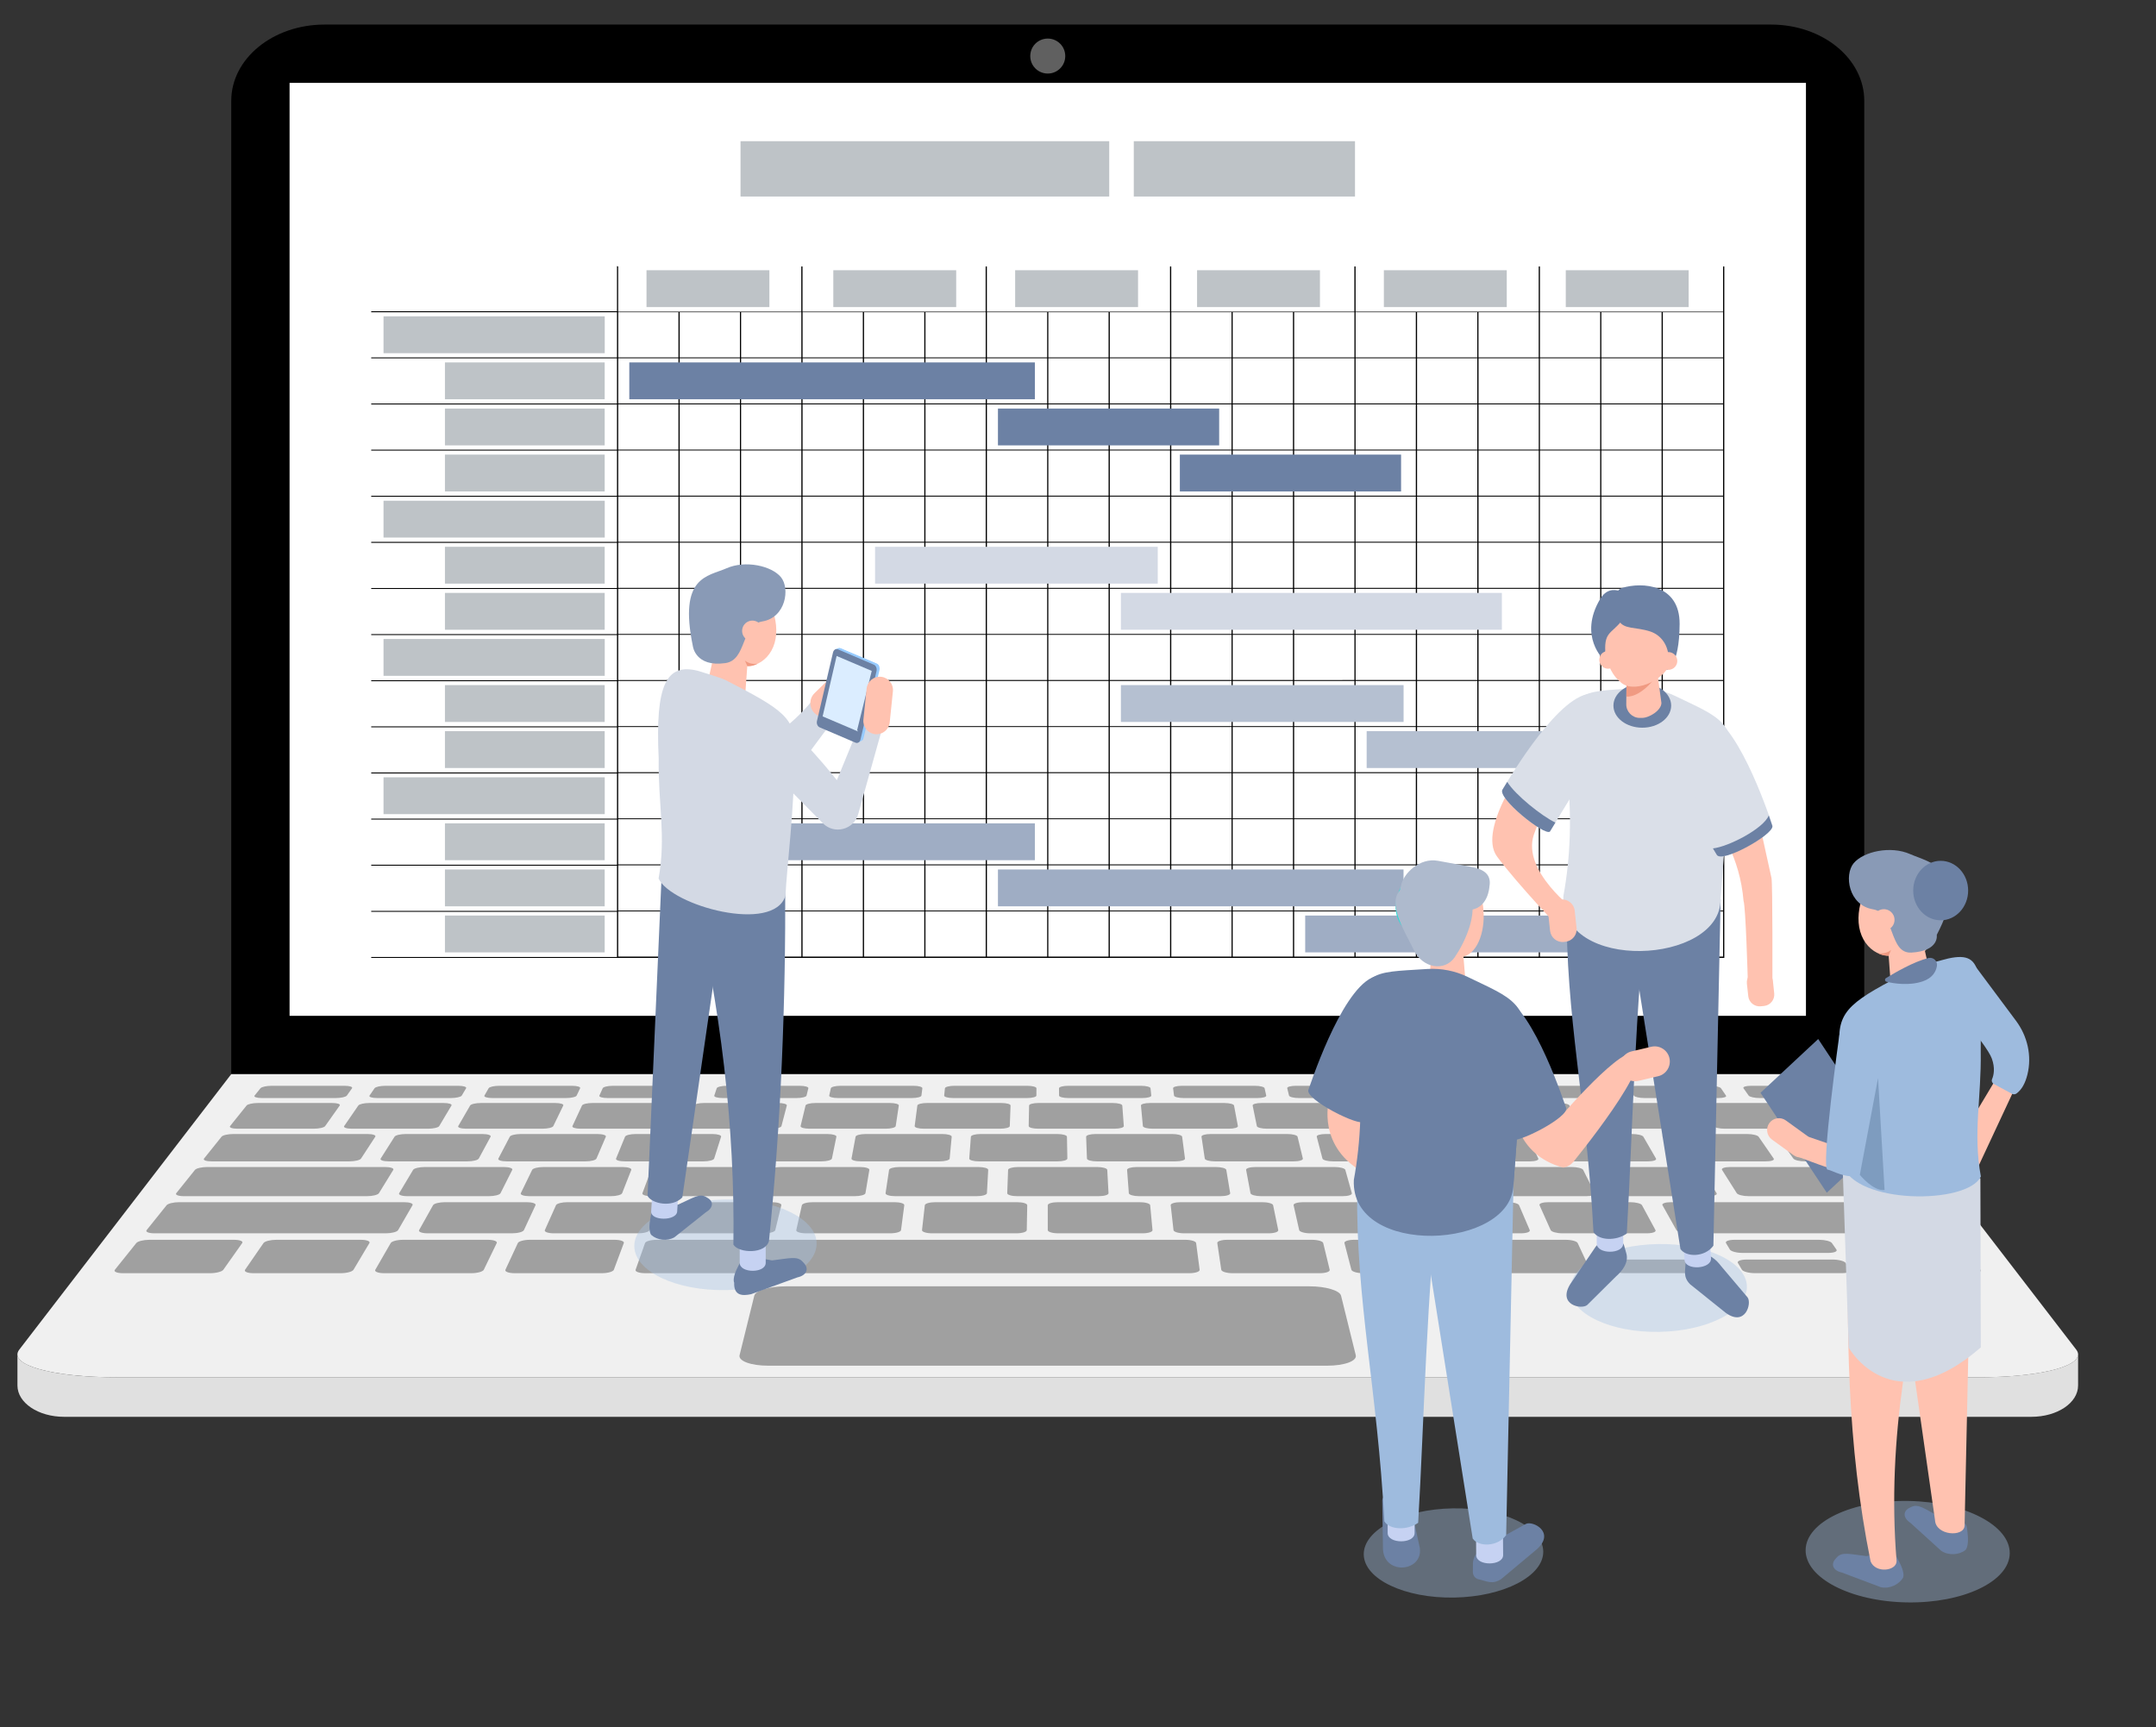 <?xml version="1.0" encoding="utf-8"?>
<!-- Generator: Adobe Illustrator 25.2.1, SVG Export Plug-In . SVG Version: 6.00 Build 0)  -->
<svg version="1.1" xmlns="http://www.w3.org/2000/svg" xmlns:xlink="http://www.w3.org/1999/xlink" x="0px" y="0px"
	 viewBox="0 0 3696.7 2962.5" style="enable-background:new 0 0 3696.7 2962.5;" xml:space="preserve">
<rect x="0" y="0" width="3696.7" height="2962.5" fill="#333333" stroke="none"/>
<style type="text/css">
	.st0{fill:#FFFFFF;fill-opacity:0.377;}
	.st1{fill:#F0F0F0;}
	.st2{fill:#A0A0A0;}
	.st3{fill:#E0E0E0;}
	.st4{fill:#FFFFFF;}
	.st5{fill:#BEC3C7;}
	.st6{fill:#6C81A4;}
	.st7{fill:#D3D9E4;}
	.st8{fill:#B5C0D1;}
	.st9{fill:#9FADC4;}
	.st10{fill:#FFC2B0;}
	.st11{fill:#97CBFF;}
	.st12{fill:#DBEDFF;}
	.st13{opacity:0.4;fill:#A8C4E5;}
	.st14{fill:#C6D2F2;}
	.st15{fill:#899AB6;}
	.st16{fill:#F09A82;}
	.st17{fill:#9EBBDE;}
	.st18{fill:#DADFE8;}
	.st19{fill:#21DED5;}
	.st20{fill:#AEBACD;}
	.st21{fill:#7E9CBF;}
	.st22{display:none;}
	.st23{display:inline;}
	.st24{opacity:0.8;clip-path:url(#SVGID_2_);fill:#6C81A4;}
</style>
<g id="svg2" inkscape:version="0.91 r13725" sodipodi:docname="flat-laptop-gantt-2.svg" xmlns:cc="http://creativecommons.org/ns#" xmlns:dc="http://purl.org/dc/elements/1.1/" xmlns:inkscape="http://www.inkscape.org/namespaces/inkscape" xmlns:rdf="http://www.w3.org/1999/02/22-rdf-syntax-ns#" xmlns:sodipodi="http://sodipodi.sourceforge.net/DTD/sodipodi-0.dtd" xmlns:svg="http://www.w3.org/2000/svg">
	
		<sodipodi:namedview  bordercolor="#666666" borderopacity="1.0" fit-margin-bottom="0" fit-margin-left="0" fit-margin-right="0" fit-margin-top="0" id="base" inkscape:current-layer="layer1" inkscape:cx="1506.0227" inkscape:cy="1677.9601" inkscape:document-units="px" inkscape:pageopacity="0.0" inkscape:pageshadow="2" inkscape:window-height="1057" inkscape:window-maximized="1" inkscape:window-width="1858" inkscape:window-x="-8" inkscape:window-y="-8" inkscape:zoom="0.15998291" pagecolor="#ffffff" showgrid="false" units="px">
		</sodipodi:namedview>
	<g id="layer1" transform="translate(0,2947.638)" inkscape:groupmode="layer" inkscape:label="Layer 1">
		<path id="rect5966" inkscape:connector-curvature="0" d="M556.5-2905.5c-88.6,0-160,58.4-160,130.9v1669.1h2800v-1669.1
			c0-72.5-71.4-130.9-160-130.9H556.5z"/>
		<path id="circle4226" inkscape:connector-curvature="0" class="st0" d="M1826.5-2851.5c0,16.6-13.4,30-30,30s-30-13.4-30-30
			s13.4-30,30-30S1826.5-2868.1,1826.5-2851.5z"/>
		<path id="path5023" inkscape:connector-curvature="0" class="st1" d="M202.2-585.5c-114,0-189.2-21.5-169.1-47.6l363.4-472.4h2800
			l363.4,472.4c20.1,26.1-55.1,47.6-169.1,47.6H202.2"/>
		<path id="rect4472" inkscape:connector-curvature="0" class="st2" d="M465.6-1085.5c-8.7,0-17.1,1.9-19,4.2l-10.1,12.6
			c-1.9,2.3,3.7,4.2,12.5,4.2h126.8c8.8,0,17.2-1.9,18.9-4.2l8.9-12.6c1.6-2.3-4-4.2-12.7-4.2H465.6L465.6-1085.5 M660.7-1085.5
			c-8.7,0-16.9,1.9-18.5,4.2l-8.6,12.6c-1.6,2.3,4.2,4.2,12.9,4.2h126.8c8.8,0,17-1.9,18.4-4.2l7.5-12.6c1.4-2.3-4.5-4.2-13.2-4.2
			H660.7L660.7-1085.5 M855.8-1085.5c-8.7,0-16.7,1.9-18,4.2l-7.2,12.6c-1.3,2.3,4.7,4.2,13.4,4.2h126.8c8.8,0,16.8-1.9,17.9-4.2
			l6-12.6c1.1-2.3-5-4.2-13.7-4.2H855.8L855.8-1085.5 M1050.9-1085.5c-8.7,0-16.5,1.9-17.5,4.2l-5.7,12.6c-1.1,2.3,5.1,4.2,13.9,4.2
			h126.8c8.8,0,16.5-1.9,17.4-4.2l4.5-12.6c0.8-2.3-5.5-4.2-14.2-4.2H1050.9L1050.9-1085.5 M1246-1085.5c-8.7,0-16.3,1.9-17.1,4.2
			l-4.2,12.6c-0.8,2.3,5.6,4.2,14.4,4.2H1366c8.8,0,16.3-1.9,16.9-4.2l3.1-12.6c0.6-2.3-6-4.2-14.6-4.2H1246L1246-1085.5
			 M1441.2-1085.5c-8.7,0-16.1,1.9-16.6,4.2l-2.8,12.6c-0.5,2.3,6.1,4.2,14.9,4.2h126.8c8.8,0,16.1-1.9,16.4-4.2l1.6-12.6
			c0.3-2.3-6.5-4.2-15.1-4.2H1441.2L1441.2-1085.5 M1636.3-1085.5c-8.7,0-15.8,1.9-16.1,4.2l-1.3,12.6c-0.2,2.3,6.6,4.2,15.4,4.2
			h126.8c8.8,0,15.9-1.9,15.9-4.2l0.1-12.6c0-2.3-6.9-4.2-15.6-4.2H1636.3L1636.3-1085.5 M1831.4-1085.5c-8.7,0-15.6,1.9-15.6,4.2
			l0.1,12.6c0,2.3,7.1,4.2,15.9,4.2h126.8c8.8,0,15.6-1.9,15.4-4.2l-1.3-12.6c-0.2-2.3-7.4-4.2-16.1-4.2H1831.4L1831.4-1085.5
			 M2026.5-1085.5c-8.7,0-15.4,1.9-15.1,4.2l1.6,12.6c0.3,2.3,7.6,4.2,16.4,4.2h126.8c8.8,0,15.4-1.9,14.9-4.2l-2.8-12.6
			c-0.5-2.3-7.9-4.2-16.6-4.2H2026.5L2026.5-1085.5 M2221.7-1085.5c-8.7,0-15.2,1.9-14.6,4.2l3.1,12.6c0.6,2.3,8.1,4.2,16.9,4.2
			h126.8c8.8,0,15.2-1.9,14.4-4.2l-4.2-12.6c-0.8-2.3-8.4-4.2-17.1-4.2H2221.7L2221.7-1085.5 M2416.8-1085.5c-8.7,0-15,1.9-14.2,4.2
			l4.5,12.6c0.8,2.3,8.6,4.2,17.4,4.2h126.8c8.8,0,15-1.9,13.9-4.2l-5.7-12.6c-1-2.3-8.9-4.2-17.5-4.2H2416.8L2416.8-1085.5
			 M2611.9-1085.5c-8.7,0-14.8,1.9-13.7,4.2l6,12.6c1.1,2.3,9.1,4.2,17.9,4.2h126.8c8.8,0,14.8-1.9,13.4-4.2l-7.2-12.6
			c-1.3-2.3-9.4-4.2-18-4.2H2611.9L2611.9-1085.5 M2807-1085.5c-8.7,0-14.6,1.9-13.2,4.2l7.5,12.6c1.4,2.3,9.6,4.2,18.4,4.2h126.8
			c8.8,0,14.6-1.9,12.9-4.2l-8.6-12.6c-1.6-2.3-9.8-4.2-18.5-4.2H2807L2807-1085.5 M3002.1-1085.5c-8.7,0-14.3,1.9-12.7,4.2
			l8.9,12.6c1.7,2.3,10.1,4.2,18.9,4.2H3144c8.8,0,14.3-1.9,12.5-4.2l-10.1-12.6c-1.8-2.3-10.3-4.2-19-4.2H3002.1L3002.1-1085.5
			 M442.2-1056c-8.8,0-17.5,1.9-19.4,4.3l-28.3,35.3c-2,2.5,3.7,4.5,12.7,4.5H538c9.1,0,17.8-2,19.5-4.5l25-35.3
			c1.7-2.4-4.1-4.3-12.9-4.3H442.2L442.2-1056 M633.3-1056c-8.8,0-17.2,1.9-18.9,4.3l-24.3,35.3c-1.7,2.5,4.2,4.5,13.2,4.5h130.8
			c9.1,0,17.5-2,19-4.5l21-35.3c1.4-2.4-4.5-4.3-13.4-4.3H633.3L633.3-1056 M824.5-1056c-8.8,0-17,1.9-18.4,4.3l-20.4,35.3
			c-1.4,2.5,4.7,4.5,13.7,4.5h130.8c9.1,0,17.3-2,18.5-4.5l17.1-35.3c1.2-2.4-5-4.3-13.8-4.3H824.5L824.5-1056 M1015.8-1056
			c-8.8,0-16.8,1.9-17.9,4.3l-16.4,35.3c-1.2,2.5,5.2,4.5,14.2,4.5h130.8c9.1,0,17.1-2,18-4.5l13.1-35.3c0.9-2.4-5.5-4.3-14.3-4.3
			H1015.8L1015.8-1056 M1206.9-1056c-8.8,0-16.6,1.9-17.5,4.3l-12.5,35.3c-0.9,2.5,5.7,4.5,14.7,4.5h130.8c9.1,0,16.9-2,17.5-4.5
			l9.2-35.3c0.6-2.4-6-4.3-14.8-4.3H1206.9L1206.9-1056 M1398.2-1056c-8.8,0-16.4,1.9-17,4.3l-8.5,35.3c-0.6,2.5,6.2,4.5,15.3,4.5
			h130.8c9.1,0,16.6-2,17-4.5l5.3-35.3c0.4-2.4-6.5-4.3-15.3-4.3H1398.2L1398.2-1056 M1589.4-1056c-8.8,0-16.2,1.9-16.5,4.3
			l-4.6,35.3c-0.3,2.5,6.7,4.5,15.8,4.5h130.8c9.1,0,16.4-2,16.5-4.5l1.3-35.3c0.1-2.4-6.9-4.3-15.8-4.3H1589.4L1589.4-1056
			 M1780.5-1056c-8.8,0-16,1.9-16,4.3l-0.7,35.3c0,2.5,7.2,4.5,16.3,4.5h130.8c9.1,0,16.2-2,16-4.5l-2.6-35.3
			c-0.2-2.4-7.4-4.3-16.3-4.3H1780.5L1780.5-1056 M1971.8-1056c-8.8,0-15.8,1.9-15.5,4.3l3.3,35.3c0.2,2.5,7.7,4.5,16.8,4.5H2107
			c9.1,0,16-2,15.5-4.5l-6.6-35.3c-0.4-2.4-7.9-4.3-16.7-4.3H1971.8L1971.8-1056 M2162.9-1056c-8.8,0-15.5,1.9-15.1,4.3l7.2,35.3
			c0.5,2.5,8.2,4.5,17.3,4.5h130.8c9.1,0,15.7-2,15-4.5l-10.5-35.3c-0.7-2.4-8.4-4.3-17.2-4.3H2162.9L2162.9-1056 M2354.1-1056
			c-8.8,0-15.3,1.9-14.6,4.3l11.2,35.3c0.8,2.5,8.7,4.5,17.8,4.5h130.8c9.1,0,15.5-2,14.5-4.5l-14.5-35.3c-1-2.4-8.9-4.3-17.7-4.3
			H2354.1L2354.1-1056 M2545.4-1056c-8.8,0-15.1,1.9-14.1,4.3l15.1,35.3c1.1,2.5,9.2,4.5,18.3,4.5h130.8c9.1,0,15.3-2,14-4.5
			l-18.4-35.3c-1.2-2.4-9.3-4.3-18.2-4.3H2545.4L2545.4-1056 M2736.5-1056c-8.8,0-14.9,1.9-13.6,4.3l19.1,35.3
			c1.3,2.5,9.7,4.5,18.8,4.5h130.8c9.1,0,15.1-2,13.5-4.5l-22.3-35.3c-1.5-2.4-9.8-4.3-18.7-4.3H2736.5L2736.5-1056 M2927.8-1056
			c-8.8,0-14.7,1.9-13.1,4.3l23,35.3c1.6,2.5,10.2,4.5,19.3,4.5h228.8c9.1,0,14.7-2,12.7-4.5l-28.3-35.3c-1.9-2.4-10.6-4.3-19.4-4.3
			H2927.8L2927.8-1056 M400-1002.8c-9.1,0-18.1,2-20.1,4.6l-30.1,37.5c-2.1,2.7,3.7,4.8,13,4.8H599c9.3,0,18.3-2.1,20-4.8l24.5-37.5
			c1.7-2.5-4.3-4.6-13.4-4.6L400-1002.8L400-1002.8 M695.8-1002.8c-9.1,0-17.7,2-19.3,4.6l-23.8,37.5c-1.7,2.7,4.5,4.8,13.8,4.8
			h134.9c9.3,0,18-2.1,19.5-4.8l20.3-37.5c1.4-2.5-4.9-4.6-14-4.6H695.8L695.8-1002.8 M892.9-1002.8c-9.1,0-17.5,2-18.8,4.6
			l-19.6,37.5c-1.4,2.7,5,4.8,14.4,4.8h134.9c9.3,0,17.8-2.1,18.9-4.8l16.1-37.5c1.1-2.5-5.4-4.6-14.5-4.6H892.9L892.9-1002.8
			 M1090-1002.8c-9.1,0-17.3,2-18.3,4.6l-15.4,37.5c-1.1,2.7,5.6,4.8,14.9,4.8h134.9c9.3,0,17.5-2.1,18.4-4.8l11.9-37.5
			c0.8-2.5-5.9-4.6-15-4.6H1090L1090-1002.8 M1287.2-1002.8c-9.1,0-17,2-17.8,4.6l-11.2,37.5c-0.8,2.7,6.1,4.8,15.4,4.8h134.9
			c9.3,0,17.3-2.1,17.9-4.8l7.7-37.5c0.5-2.5-6.4-4.6-15.5-4.6H1287.2L1287.2-1002.8 M1484.3-1002.8c-9.1,0-16.8,2-17.3,4.6l-7,37.5
			c-0.5,2.7,6.6,4.8,16,4.8H1611c9.3,0,17.1-2.1,17.3-4.8l3.5-37.5c0.2-2.5-6.9-4.6-16-4.6H1484.3L1484.3-1002.8 M1681.5-1002.8
			c-9.1,0-16.6,2-16.8,4.6l-2.8,37.5c-0.2,2.7,7.2,4.8,16.5,4.8h134.9c9.3,0,16.8-2.1,16.8-4.8l-0.7-37.5c0-2.5-7.4-4.6-16.5-4.6
			H1681.5L1681.5-1002.8 M1878.6-1002.8c-9.1,0-16.3,2-16.3,4.6l1.4,37.5c0.1,2.7,7.7,4.8,17,4.8h134.9c9.3,0,16.6-2.1,16.2-4.8
			l-4.9-37.5c-0.3-2.5-7.9-4.6-17-4.6H1878.6L1878.6-1002.8 M2075.8-1002.8c-9.1,0-16.1,2-15.7,4.6l5.6,37.5
			c0.4,2.7,8.2,4.8,17.6,4.8h134.9c9.3,0,16.3-2.1,15.7-4.8l-9.1-37.5c-0.6-2.5-8.4-4.6-17.5-4.6H2075.8L2075.8-1002.8
			 M2272.9-1002.8c-9.1,0-15.9,2-15.2,4.6l9.8,37.5c0.7,2.7,8.8,4.8,18.1,4.8h134.9c9.3,0,16.1-2.1,15.2-4.8l-13.3-37.5
			c-0.9-2.5-9-4.6-18.1-4.6H2272.9L2272.9-1002.8 M2470.1-1002.8c-9.1,0-15.7,2-14.7,4.6l14,37.5c1,2.7,9.3,4.8,18.7,4.8h134.9
			c9.3,0,15.9-2.1,14.6-4.8l-17.5-37.5c-1.2-2.5-9.5-4.6-18.6-4.6H2470.1L2470.1-1002.8 M2667.2-1002.8c-9.1,0-15.4,2-14.2,4.6
			l18.2,37.5c1.3,2.7,9.9,4.8,19.2,4.8h134.9c9.3,0,15.6-2.1,14.1-4.8l-21.7-37.5c-1.5-2.5-10-4.6-19.1-4.6H2667.2L2667.2-1002.8
			 M2864.4-1002.8c-9.1,0-15.2,2-13.7,4.6l22.4,37.5c1.6,2.7,10.4,4.8,19.7,4.8h134.9c9.3,0,15.4-2.1,13.5-4.8l-25.9-37.5
			c-1.8-2.5-10.5-4.6-19.6-4.6H2864.4L2864.4-1002.8 M3061.5-1002.8c-9.1,0-15,2-13.2,4.6l26.6,37.5c1.9,2.7,10.9,4.8,20.3,4.8
			h134.9c9.3,0,15.1-2.1,13-4.8l-30.1-37.5c-2-2.5-11-4.6-20.1-4.6H3061.5L3061.5-1002.8 M355.2-946.2c-9.4,0-18.7,2.2-20.9,4.9
			l-32.1,40c-2.3,2.8,3.7,5.1,13.3,5.1h313.6c9.7,0,18.8-2.3,20.6-5.1l24.6-40c1.7-2.7-4.6-4.9-14-4.9H355.2L355.2-946.2
			 M728.2-946.2c-9.4,0-18.3,2.2-19.9,4.9l-23.9,40c-1.7,2.8,4.7,5.1,14.4,5.1h139.4c9.7,0,18.6-2.3,20-5.1l20.1-40
			c1.4-2.7-5.1-4.9-14.5-4.9H728.2L728.2-946.2 M931.7-946.2c-9.4,0-18,2.2-19.3,4.9l-19.4,40c-1.4,2.8,5.3,5.1,14.9,5.1h139.4
			c9.7,0,18.3-2.3,19.4-5.1l15.7-40c1.1-2.7-5.7-4.9-15-4.9H931.7L931.7-946.2 M1135.2-946.2c-9.4,0-17.8,2.2-18.8,4.9l-14.9,40
			c-1.1,2.8,5.9,5.1,15.5,5.1h139.4c9.7,0,18.1-2.3,18.8-5.1l11.2-40c0.8-2.7-6.2-4.9-15.6-4.9H1135.2L1135.2-946.2 M1338.7-946.2
			c-9.4,0-17.5,2.2-18.2,4.9l-10.4,40c-0.7,2.8,6.4,5.1,16.1,5.1h139.4c9.7,0,17.8-2.3,18.3-5.1l6.7-40c0.5-2.7-6.7-4.9-16.1-4.9
			H1338.7L1338.7-946.2 M1542.1-946.2c-9.4,0-17.3,2.2-17.7,4.9l-6,40c-0.4,2.8,7,5.1,16.7,5.1h139.4c9.7,0,17.6-2.3,17.7-5.1
			l2.2-40c0.2-2.7-7.3-4.9-16.7-4.9H1542.1L1542.1-946.2 M1745.6-946.2c-9.4,0-17,2.2-17.1,4.9l-1.5,40c-0.1,2.8,7.6,5.1,17.2,5.1
			h139.4c9.7,0,17.3-2.3,17.1-5.1l-2.2-40c-0.2-2.7-7.8-4.9-17.2-4.9H1745.6L1745.6-946.2 M1949.1-946.2c-9.4,0-16.8,2.2-16.6,4.9
			l3,40c0.2,2.8,8.2,5.1,17.8,5.1h139.4c9.7,0,17-2.3,16.6-5.1l-6.7-40c-0.5-2.7-8.4-4.9-17.8-4.9H1949.1L1949.1-946.2
			 M2152.6-946.2c-9.4,0-16.6,2.2-16,4.9l7.5,40c0.5,2.8,8.7,5.1,18.4,5.1h139.4c9.7,0,16.8-2.3,16-5.1l-11.2-40
			c-0.8-2.7-8.9-4.9-18.3-4.9H2152.6L2152.6-946.2 M2356-946.2c-9.4,0-16.3,2.2-15.5,4.9l11.9,40c0.8,2.8,9.3,5.1,19,5.1h139.4
			c9.7,0,16.5-2.3,15.4-5.1l-15.7-40c-1.1-2.7-9.5-4.9-18.9-4.9H2356L2356-946.2 M2559.5-946.2c-9.4,0-16.1,2.2-15,4.9l16.4,40
			c1.2,2.8,9.9,5.1,19.5,5.1h139.4c9.7,0,16.3-2.3,14.8-5.1l-20.1-40c-1.4-2.7-10-4.9-19.4-4.9H2559.5L2559.5-946.2 M2763-946.2
			c-9.4,0-15.8,2.2-14.4,4.9l20.9,40c1.5,2.8,10.4,5.1,20.1,5.1h139.4c9.7,0,16-2.3,14.3-5.1l-24.6-40c-1.7-2.7-10.6-4.9-20-4.9
			H2763L2763-946.2 M2966.5-946.2c-9.4,0-15.6,2.2-13.9,4.9l25.3,40c1.8,2.8,11,5.1,20.7,5.1h278.8c9.7,0,15.6-2.3,13.3-5.1
			l-32.1-40c-2.2-2.7-11.5-4.9-20.9-4.9H2966.5L2966.5-946.2 M307.4-885.9c-9.7,0-19.4,2.3-21.7,5.2l-34.3,42.7
			c-2.4,3,3.6,5.5,13.6,5.5h396.4c10,0,19.4-2.4,21.2-5.5l24.7-42.7c1.7-2.9-4.8-5.2-14.5-5.2H307.4L307.4-885.9 M762.9-885.9
			c-9.7,0-18.8,2.3-20.4,5.2l-23.9,42.7c-1.7,3,5,5.5,15,5.5h144.1c10,0,19.2-2.4,20.6-5.5l19.9-42.7c1.3-2.9-5.4-5.2-15.1-5.2
			H762.9L762.9-885.9 M973.1-885.9c-9.7,0-18.5,2.3-19.8,5.2l-19.1,42.7c-1.4,3,5.6,5.5,15.6,5.5h144.1c10,0,18.9-2.4,19.9-5.5
			l15.1-42.7c1-2.9-6-5.2-15.7-5.2H973.1L973.1-885.9 M1183.3-885.9c-9.7,0-18.3,2.3-19.3,5.2l-14.3,42.7c-1,3,6.2,5.5,16.2,5.5
			H1310c10,0,18.6-2.4,19.3-5.5l10.4-42.7c0.7-2.9-6.6-5.2-16.3-5.2H1183.3L1183.3-885.9 M1393.6-885.9c-9.7,0-18,2.3-18.7,5.2
			l-9.6,42.7c-0.7,3,6.8,5.5,16.8,5.5h144.1c10,0,18.3-2.4,18.7-5.5l5.6-42.7c0.4-2.9-7.1-5.2-16.8-5.2H1393.6L1393.6-885.9
			 M1603.8-885.9c-9.7,0-17.8,2.3-18.1,5.2l-4.8,42.7c-0.3,3,7.4,5.5,17.4,5.5h144.1c10,0,18.1-2.4,18.1-5.5l0.8-42.7
			c0.1-2.9-7.7-5.2-17.4-5.2H1603.8L1603.8-885.9 M1814-885.9c-9.7,0-17.5,2.3-17.5,5.2v42.7c0,3,8,5.5,18,5.5h144.1
			c10,0,17.8-2.4,17.5-5.5l-4-42.7c-0.3-2.9-8.3-5.2-18-5.2H1814L1814-885.9 M2024.2-885.9c-9.7,0-17.3,2.3-16.9,5.2l4.8,42.7
			c0.3,3,8.6,5.5,18.6,5.5h144.1c10,0,17.5-2.4,16.9-5.5l-8.8-42.7c-0.6-2.9-8.9-5.2-18.6-5.2H2024.2L2024.2-885.9 M2234.4-885.9
			c-9.7,0-17,2.3-16.4,5.2l9.6,42.7c0.7,3,9.3,5.5,19.2,5.5H2391c10,0,17.2-2.4,16.3-5.5l-13.5-42.7c-0.9-2.9-9.5-5.2-19.2-5.2
			H2234.4L2234.4-885.9 M2444.7-885.9c-9.7,0-16.7,2.3-15.8,5.2l14.3,42.7c1,3,9.9,5.5,19.9,5.5h144.1c10,0,17-2.4,15.7-5.5
			l-18.3-42.7c-1.2-2.9-10-5.2-19.8-5.2H2444.7L2444.7-885.9 M2654.9-885.9c-9.7,0-16.5,2.3-15.2,5.2l19.1,42.7
			c1.4,3,10.5,5.5,20.5,5.5h144.1c10,0,16.7-2.4,15.1-5.5l-23.1-42.7c-1.6-2.9-10.6-5.2-20.3-5.2H2654.9L2654.9-885.9 M2865.1-885.9
			c-9.7,0-16.2,2.3-14.6,5.2l23.9,42.7c1.7,3,11.1,5.5,21.1,5.5h432.4c10,0,16.1-2.4,13.6-5.5l-34.3-42.7c-2.3-2.9-12-5.2-21.7-5.2
			H2865.1L2865.1-885.9 M256.3-821.4c-10,0-20.1,2.5-22.6,5.6l-36.7,45.8c-2.6,3.2,3.6,5.9,13.9,5.9h149.2c10.3,0,20.5-2.6,22.8-5.9
			l32.4-45.8c2.2-3.1-4.1-5.6-14.2-5.6H256.3L256.3-821.4 M473.8-821.4c-10,0-19.8,2.5-22,5.6l-31.6,45.8c-2.2,3.2,4.3,5.9,14.6,5.9
			h149.2c10.3,0,20.2-2.6,22.1-5.9l27.3-45.8c1.8-3.1-4.8-5.6-14.8-5.6H473.8L473.8-821.4 M691.2-821.4c-10,0-19.6,2.5-21.3,5.6
			l-26.4,45.8c-1.9,3.2,4.9,5.9,15.3,5.9h149.2c10.3,0,19.9-2.6,21.5-5.9l22.2-45.8c1.5-3.1-5.4-5.6-15.4-5.6H691.2L691.2-821.4
			 M908.6-821.4c-10,0-19.3,2.5-20.7,5.6l-21.3,45.8c-1.5,3.2,5.6,5.9,15.9,5.9h149.2c10.3,0,19.6-2.6,20.8-5.9l17.1-45.8
			c1.2-3.1-6-5.6-16-5.6H908.6L908.6-821.4 M1126.1-821.4c-10,0-19,2.5-20.1,5.6l-16.2,45.8c-1.2,3.2,6.2,5.9,16.6,5.9H2039
			c10.3,0,18.3-2.6,17.9-5.9l-6-45.8c-0.4-3.1-8.8-5.6-18.8-5.6H1126.1L1126.1-821.4 M2104.5-821.4c-10,0-17.8,2.5-17.3,5.6
			l6.8,45.8c0.5,3.2,9.2,5.9,19.5,5.9h149.2c10.3,0,18-2.6,17.2-5.9l-11.1-45.8c-0.7-3.1-9.4-5.6-19.5-5.6H2104.5L2104.5-821.4
			 M2321.9-821.4c-10,0-17.5,2.5-16.7,5.6l11.9,45.8c0.8,3.2,9.9,5.9,20.2,5.9h149.2c10.3,0,17.7-2.6,16.6-5.9l-16.2-45.8
			c-1.1-3.1-10.1-5.6-20.1-5.6H2321.9L2321.9-821.4 M2539.4-821.4c-10,0-17.2,2.5-16,5.6l17.1,45.8c1.2,3.2,10.5,5.9,20.8,5.9h149.2
			c10.3,0,17.4-2.6,15.9-5.9l-21.3-45.8c-1.4-3.1-10.7-5.6-20.7-5.6H2539.4L2539.4-821.4 M2974.2-821.4c-10,0-16.6,2.5-14.8,5.6
			l6.7,11.2c1.9,3.1,11.5,5.7,21.7,5.7h146.6c10.2,0,16.6-2.5,14.4-5.7l-7.8-11.2c-2.1-3.1-11.9-5.6-22-5.6H2974.2L2974.2-821.4
			 M2773.6-787.5c-10.2,0-17.2,2.6-15.6,5.8l5.6,11.6c1.6,3.2,11.2,5.9,21.5,5.9h149.2c10.3,0,17.1-2.6,15.3-5.9l-6.7-11.6
			c-1.8-3.2-11.6-5.8-21.8-5.8H2773.6L2773.6-787.5 M2994.8-787.5c-10.2,0-16.9,2.6-15,5.8l6.9,11.6c1.9,3.2,11.8,5.9,22.1,5.9
			h149.2c10.3,0,16.8-2.6,14.6-5.9l-8-11.6c-2.2-3.2-12.2-5.8-22.4-5.8H2994.8L2994.8-787.5 M3216-787.5c-10.2,0-16.6,2.6-14.4,5.8
			l8.2,11.6c2.3,3.2,12.5,5.9,22.8,5.9h149.2c10.3,0,16.6-2.6,13.9-5.9l-9.3-11.6c-2.6-3.2-12.8-5.8-23.1-5.8H3216L3216-787.5
			 M1347.2-741.6c-27.7,0-51.7,7.1-53.9,16.1l-25.2,102c-2.4,9.9,19.3,18,48.8,18h958.9c29.5,0,51.3-8.1,48.8-18l-25.2-102
			c-2.2-8.9-26.2-16.1-53.9-16.1H1347.2L1347.2-741.6"/>
		<path id="rect6150" inkscape:connector-curvature="0" class="st3" d="M29.9-625.2v53.7c0,29.7,35.7,53.7,80.1,53.7H3483
			c44.4,0,80.1-23.9,80.1-53.7v-53.7h-0.1c0.8,22.4-70.2,39.6-172.3,39.6H202.2C100.1-585.5,29.2-602.8,29.9-625.2L29.9-625.2
			L29.9-625.2z"/>
		<path id="rect4507" inkscape:connector-curvature="0" class="st4" d="M3096.5-2805.5v1600h-2600v-1600H3096.5z"/>
		<path id="path4353" inkscape:connector-curvature="0" d="M1057.9-2491.3v77.5H636.5v1.6h421.4v77.5H636.5v1.6h421.4v77.5H636.5
			v1.6h421.4v77.5H636.5v1.6h421.4v77.5H636.5v1.6h421.4v77.5H636.5v1.6h421.4v77.5H636.5v1.6h421.4v77.5H636.5v1.6h421.4v77.5
			H636.5v1.6h421.4v77.5H636.5v1.6h421.4v77.5H636.5v1.6h421.4v77.5H636.5v1.6h421.4v77.5H636.5v1.6h421.4v77.5H636.5v1.6h421.4
			v77.5H636.5v1.6h421.4h2.1h1894.4h2.1v-1185.8h-2.1v77.5h-314v-77.5h-2.1v77.5h-314v-77.5h-2.1v77.5h-314v-77.5h-2.1v77.5h-314
			v-77.5h-2.1v77.5h-314v-77.5h-2.1v77.5h-314v-77.5L1057.9-2491.3L1057.9-2491.3z M1060-2412.2h103.3v77.5H1060V-2412.2z
			 M1165.4-2412.2h103.3v77.5h-103.3V-2412.2z M1270.7-2412.2H1374v77.5h-103.3V-2412.2z M1376.1-2412.2h103.3v77.5h-103.3V-2412.2z
			 M1481.5-2412.2h103.3v77.5h-103.3V-2412.2z M1586.8-2412.2h103.3v77.5h-103.3V-2412.2z M1692.2-2412.2h103.3v77.5h-103.3V-2412.2
			z M1797.5-2412.2h103.3v77.5h-103.3L1797.5-2412.2L1797.5-2412.2z M1902.9-2412.2h103.3v77.5h-103.3V-2412.2z M2008.3-2412.2
			h103.3v77.5h-103.3V-2412.2z M2113.6-2412.2h103.3v77.5h-103.3V-2412.2z M2219-2412.2h103.3v77.5H2219V-2412.2z M2324.3-2412.2
			h103.3v77.5h-103.3V-2412.2z M2429.7-2412.2h103.3v77.5h-103.3V-2412.2z M2535-2412.2h103.3v77.5H2535V-2412.2z M2640.4-2412.2
			h103.3v77.5h-103.3V-2412.2z M2745.8-2412.2H2849v77.5h-103.3V-2412.2z M2851.1-2412.2h103.3v77.5h-103.3V-2412.2z M1060-2333.2
			h103.3v77.5H1060V-2333.2L1060-2333.2z M1165.4-2333.2h103.3v77.5h-103.3V-2333.2L1165.4-2333.2z M1270.7-2333.2H1374v77.5h-103.3
			V-2333.2L1270.7-2333.2z M1376.1-2333.2h103.3v77.5h-103.3V-2333.2L1376.1-2333.2z M1481.5-2333.2h103.3v77.5h-103.3V-2333.2
			L1481.5-2333.2z M1586.8-2333.2h103.3v77.5h-103.3V-2333.2L1586.8-2333.2z M1692.2-2333.2h103.3v77.5h-103.3V-2333.2
			L1692.2-2333.2z M1797.5-2333.2h103.3v77.5h-103.3L1797.5-2333.2L1797.5-2333.2z M1902.9-2333.2h103.3v77.5h-103.3V-2333.2
			L1902.9-2333.2z M2008.3-2333.2h103.3v77.5h-103.3V-2333.2L2008.3-2333.2z M2113.6-2333.2h103.3v77.5h-103.3V-2333.2
			L2113.6-2333.2z M2219-2333.2h103.3v77.5H2219V-2333.2L2219-2333.2z M2324.3-2333.2h103.3v77.5h-103.3V-2333.2L2324.3-2333.2z
			 M2429.7-2333.2h103.3v77.5h-103.3V-2333.2L2429.7-2333.2z M2535.1-2333.2h103.3v77.5h-103.3V-2333.2L2535.1-2333.2z
			 M2640.4-2333.2h103.3v77.5h-103.3V-2333.2L2640.4-2333.2z M2745.8-2333.2H2849v77.5h-103.3V-2333.2L2745.8-2333.2z
			 M2851.1-2333.2h103.3v77.5h-103.3V-2333.2L2851.1-2333.2z M1060-2254.1h103.3v77.5H1060V-2254.1z M1165.4-2254.1h103.3v77.5
			h-103.3V-2254.1z M1270.7-2254.1H1374v77.5h-103.3V-2254.1z M1376.1-2254.1h103.3v77.5h-103.3V-2254.1z M1481.5-2254.1h103.3v77.5
			h-103.3V-2254.1z M1586.8-2254.1h103.3v77.5h-103.3V-2254.1z M1692.2-2254.1h103.3v77.5h-103.3V-2254.1z M1797.5-2254.1h103.3
			v77.5h-103.3L1797.5-2254.1L1797.5-2254.1z M1902.9-2254.1h103.3v77.5h-103.3V-2254.1z M2008.3-2254.1h103.3v77.5h-103.3V-2254.1z
			 M2113.6-2254.1h103.3v77.5h-103.3V-2254.1z M2219-2254.1h103.3v77.5H2219V-2254.1z M2324.3-2254.1h103.3v77.5h-103.3V-2254.1z
			 M2429.7-2254.1h103.3v77.5h-103.3V-2254.1z M2535.1-2254.1h103.3v77.5h-103.3V-2254.1z M2640.4-2254.1h103.3v77.5h-103.3V-2254.1
			z M2745.8-2254.1H2849v77.5h-103.3V-2254.1z M2851.1-2254.1h103.3v77.5h-103.3V-2254.1z M1060-2175.1h103.3v77.5H1060V-2175.1
			L1060-2175.1z M1165.4-2175.1h103.3v77.5h-103.3V-2175.1L1165.4-2175.1z M1270.7-2175.1H1374v77.5h-103.3V-2175.1L1270.7-2175.1z
			 M1376.1-2175.1h103.3v77.5h-103.3V-2175.1L1376.1-2175.1z M1481.5-2175.1h103.3v77.5h-103.3V-2175.1L1481.5-2175.1z
			 M1586.8-2175.1h103.3v77.5h-103.3V-2175.1L1586.8-2175.1z M1692.2-2175.1h103.3v77.5h-103.3V-2175.1L1692.2-2175.1z
			 M1797.5-2175.1h103.3v77.5h-103.3V-2175.1L1797.5-2175.1z M1902.9-2175.1h103.3v77.5h-103.3V-2175.1L1902.9-2175.1z
			 M2008.3-2175.1h103.3v77.5h-103.3V-2175.1L2008.3-2175.1z M2113.6-2175.1h103.3v77.5h-103.3V-2175.1L2113.6-2175.1z M2219-2175.1
			h103.3v77.5H2219V-2175.1L2219-2175.1z M2324.3-2175.1h103.3v77.5h-103.3V-2175.1L2324.3-2175.1z M2429.7-2175.1h103.3v77.5
			h-103.3V-2175.1L2429.7-2175.1z M2535.1-2175.1h103.3v77.5h-103.3V-2175.1L2535.1-2175.1z M2640.4-2175.1h103.3v77.5h-103.3
			V-2175.1L2640.4-2175.1z M2745.8-2175.1H2849v77.5h-103.3V-2175.1L2745.8-2175.1z M2851.1-2175.1h103.3v77.5h-103.3V-2175.1
			L2851.1-2175.1z M1060-2096h103.3v77.5H1060V-2096z M1165.4-2096h103.3v77.5h-103.3V-2096z M1270.7-2096H1374v77.5h-103.3V-2096z
			 M1376.1-2096h103.3v77.5h-103.3V-2096z M1481.5-2096h103.3v77.5h-103.3V-2096z M1586.8-2096h103.3v77.5h-103.3V-2096z
			 M1692.2-2096h103.3v77.5h-103.3V-2096z M1797.5-2096h103.3v77.5h-103.3L1797.5-2096L1797.5-2096z M1902.9-2096h103.3v77.5h-103.3
			V-2096z M2008.3-2096h103.3v77.5h-103.3V-2096z M2113.6-2096h103.3v77.5h-103.3V-2096z M2219-2096h103.3v77.5H2219V-2096z
			 M2324.3-2096h103.3v77.5h-103.3V-2096z M2429.7-2096h103.3v77.5h-103.3V-2096z M2535.1-2096h103.3v77.5h-103.3V-2096z
			 M2640.4-2096h103.3v77.5h-103.3V-2096z M2745.8-2096H2849v77.5h-103.3V-2096z M2851.1-2096h103.3v77.5h-103.3V-2096z M1060-2017
			h103.3v77.5H1060V-2017z M1165.4-2017h103.3v77.5h-103.3V-2017z M1270.7-2017H1374v77.5h-103.3V-2017z M1376.1-2017h103.3v77.5
			h-103.3V-2017z M1481.5-2017h103.3v77.5h-103.3V-2017z M1586.8-2017h103.3v77.5h-103.3V-2017z M1692.2-2017h103.3v77.5h-103.3
			V-2017z M1797.5-2017h103.3v77.5h-103.3L1797.5-2017L1797.5-2017z M1902.9-2017h103.3v77.5h-103.3V-2017z M2008.3-2017h103.3v77.5
			h-103.3V-2017z M2113.6-2017h103.3v77.5h-103.3V-2017z M2219-2017h103.3v77.5H2219V-2017z M2324.3-2017h103.3v77.5h-103.3V-2017z
			 M2429.7-2017h103.3v77.5h-103.3V-2017z M2535.1-2017h103.3v77.5h-103.3V-2017z M2640.4-2017h103.3v77.5h-103.3V-2017z
			 M2745.8-2017H2849v77.5h-103.3V-2017z M2851.1-2017h103.3v77.5h-103.3V-2017z M1060-1937.9h103.3v77.5H1060V-1937.9L1060-1937.9z
			 M1165.4-1937.9h103.3v77.5h-103.3V-1937.9L1165.4-1937.9z M1270.7-1937.9H1374v77.5h-103.3V-1937.9L1270.7-1937.9z
			 M1376.1-1937.9h103.3v77.5h-103.3V-1937.9L1376.1-1937.9z M1481.5-1937.9h103.3v77.5h-103.3V-1937.9L1481.5-1937.9z
			 M1586.8-1937.9h103.3v77.5h-103.3V-1937.9L1586.8-1937.9z M1692.2-1937.9h103.3v77.5h-103.3V-1937.9L1692.2-1937.9z
			 M1797.5-1937.9h103.3v77.5h-103.3L1797.5-1937.9L1797.5-1937.9z M1902.9-1937.9h103.3v77.5h-103.3V-1937.9L1902.9-1937.9z
			 M2008.3-1937.9h103.3v77.5h-103.3V-1937.9L2008.3-1937.9z M2113.6-1937.9h103.3v77.5h-103.3V-1937.9L2113.6-1937.9z M2219-1937.9
			h103.3v77.5H2219V-1937.9L2219-1937.9z M2324.3-1937.9h103.3v77.5h-103.3V-1937.9L2324.3-1937.9z M2429.7-1937.9h103.3v77.5
			h-103.3V-1937.9L2429.7-1937.9z M2535.1-1937.9h103.3v77.5h-103.3V-1937.9L2535.1-1937.9z M2640.4-1937.9h103.3v77.5h-103.3
			V-1937.9L2640.4-1937.9z M2745.8-1937.9H2849v77.5h-103.3V-1937.9L2745.8-1937.9z M2851.1-1937.9h103.3v77.5h-103.3V-1937.9
			L2851.1-1937.9z M1060-1858.9h103.3v77.5H1060V-1858.9z M1165.4-1858.9h103.3v77.5h-103.3V-1858.9z M1270.7-1858.9H1374v77.5
			h-103.3V-1858.9z M1376.1-1858.9h103.3v77.5h-103.3V-1858.9z M1481.5-1858.9h103.3v77.5h-103.3V-1858.9z M1586.8-1858.9h103.3
			v77.5h-103.3V-1858.9z M1692.2-1858.9h103.3v77.5h-103.3V-1858.9z M1797.5-1858.9h103.3v77.5h-103.3L1797.5-1858.9L1797.5-1858.9z
			 M1902.9-1858.9h103.3v77.5h-103.3V-1858.9z M2008.3-1858.9h103.3v77.5h-103.3V-1858.9z M2113.6-1858.9h103.3v77.5h-103.3V-1858.9
			z M2219-1858.9h103.3v77.5H2219V-1858.9z M2324.3-1858.9h103.3v77.5h-103.3V-1858.9z M2429.7-1858.9h103.3v77.5h-103.3V-1858.9z
			 M2535.1-1858.9h103.3v77.5h-103.3V-1858.9z M2640.4-1858.9h103.3v77.5h-103.3V-1858.9z M2745.8-1858.9H2849v77.5h-103.3V-1858.9z
			 M2851.1-1858.9h103.3v77.5h-103.3V-1858.9z M1060-1779.8h103.3v77.5H1060V-1779.8z M1165.4-1779.8h103.3v77.5h-103.3V-1779.8z
			 M1270.7-1779.8H1374v77.5h-103.3V-1779.8z M1376.1-1779.8h103.3v77.5h-103.3V-1779.8z M1481.5-1779.8h103.3v77.5h-103.3V-1779.8z
			 M1586.8-1779.8h103.3v77.5h-103.3V-1779.8z M1692.2-1779.8h103.3v77.5h-103.3V-1779.8z M1797.5-1779.8h103.3v77.5h-103.3
			L1797.5-1779.8L1797.5-1779.8z M1902.9-1779.8h103.3v77.5h-103.3V-1779.8z M2008.3-1779.8h103.3v77.5h-103.3V-1779.8z
			 M2113.6-1779.8h103.3v77.5h-103.3V-1779.8z M2219-1779.8h103.3v77.5H2219V-1779.8z M2324.3-1779.8h103.3v77.5h-103.3V-1779.8z
			 M2429.7-1779.8h103.3v77.5h-103.3V-1779.8z M2535.1-1779.8h103.3v77.5h-103.3V-1779.8z M2640.4-1779.8h103.3v77.5h-103.3V-1779.8
			z M2745.8-1779.8H2849v77.5h-103.3V-1779.8z M2851.1-1779.8h103.3v77.5h-103.3V-1779.8z M1060-1700.8h103.3v77.5H1060V-1700.8z
			 M1165.4-1700.8h103.3v77.5h-103.3V-1700.8z M1270.7-1700.8H1374v77.5h-103.3V-1700.8z M1376.1-1700.8h103.3v77.5h-103.3V-1700.8z
			 M1481.5-1700.8h103.3v77.5h-103.3V-1700.8z M1586.8-1700.8h103.3v77.5h-103.3V-1700.8z M1692.2-1700.8h103.3v77.5h-103.3V-1700.8
			z M1797.5-1700.8h103.3v77.5h-103.3L1797.5-1700.8L1797.5-1700.8z M1902.9-1700.8h103.3v77.5h-103.3V-1700.8z M2008.3-1700.8
			h103.3v77.5h-103.3V-1700.8z M2113.6-1700.8h103.3v77.5h-103.3V-1700.8z M2219-1700.8h103.3v77.5H2219V-1700.8z M2324.3-1700.8
			h103.3v77.5h-103.3V-1700.8z M2429.7-1700.8h103.3v77.5h-103.3V-1700.8z M2535.1-1700.8h103.3v77.5h-103.3V-1700.8z
			 M2640.4-1700.8h103.3v77.5h-103.3V-1700.8z M2745.8-1700.8H2849v77.5h-103.3V-1700.8z M2851.1-1700.8h103.3v77.5h-103.3V-1700.8z
			 M1060-1621.7h103.3v77.5H1060V-1621.7z M1165.4-1621.7h103.3v77.5h-103.3V-1621.7z M1270.7-1621.7H1374v77.5h-103.3V-1621.7z
			 M1376.1-1621.7h103.3v77.5h-103.3V-1621.7z M1481.5-1621.7h103.3v77.5h-103.3V-1621.7z M1586.8-1621.7h103.3v77.5h-103.3V-1621.7
			z M1692.2-1621.7h103.3v77.5h-103.3V-1621.7z M1797.5-1621.7h103.3v77.5h-103.3L1797.5-1621.7L1797.5-1621.7z M1902.9-1621.7
			h103.3v77.5h-103.3V-1621.7z M2008.3-1621.7h103.3v77.5h-103.3V-1621.7z M2113.6-1621.7h103.3v77.5h-103.3V-1621.7z M2219-1621.7
			h103.3v77.5H2219V-1621.7z M2324.3-1621.7h103.3v77.5h-103.3V-1621.7z M2429.7-1621.7h103.3v77.5h-103.3V-1621.7z M2535.1-1621.7
			h103.3v77.5h-103.3V-1621.7z M2640.4-1621.7h103.3v77.5h-103.3V-1621.7z M2745.8-1621.7H2849v77.5h-103.3V-1621.7z M2851.1-1621.7
			h103.3v77.5h-103.3V-1621.7z M1060-1542.7h103.3v77.5H1060V-1542.7z M1165.4-1542.7h103.3v77.5h-103.3V-1542.7z M1270.7-1542.7
			H1374v77.5h-103.3V-1542.7z M1376.1-1542.7h103.3v77.5h-103.3V-1542.7z M1481.5-1542.7h103.3v77.5h-103.3V-1542.7z M1586.8-1542.7
			h103.3v77.5h-103.3V-1542.7z M1692.2-1542.7h103.3v77.5h-103.3V-1542.7z M1797.5-1542.7h103.3v77.5h-103.3L1797.5-1542.7
			L1797.5-1542.7z M1902.9-1542.7h103.3v77.5h-103.3V-1542.7z M2008.3-1542.7h103.3v77.5h-103.3V-1542.7z M2113.6-1542.7h103.3v77.5
			h-103.3V-1542.7z M2219-1542.7h103.3v77.5H2219V-1542.7z M2324.3-1542.7h103.3v77.5h-103.3V-1542.7z M2429.7-1542.7h103.3v77.5
			h-103.3V-1542.7z M2535.1-1542.7h103.3v77.5h-103.3V-1542.7z M2640.4-1542.7h103.3v77.5h-103.3V-1542.7z M2745.8-1542.7H2849v77.5
			h-103.3V-1542.7z M2851.1-1542.7h103.3v77.5h-103.3V-1542.7z M1060-1463.6h103.3v77.5H1060V-1463.6z M1165.4-1463.6h103.3v77.5
			h-103.3V-1463.6z M1270.7-1463.6H1374v77.5h-103.3V-1463.6z M1376.1-1463.6h103.3v77.5h-103.3V-1463.6z M1481.5-1463.6h103.3v77.5
			h-103.3V-1463.6z M1586.8-1463.6h103.3v77.5h-103.3V-1463.6z M1692.2-1463.6h103.3v77.5h-103.3V-1463.6z M1797.5-1463.6h103.3
			v77.5h-103.3V-1463.6L1797.5-1463.6z M1902.9-1463.6h103.3v77.5h-103.3V-1463.6z M2008.3-1463.6h103.3v77.5h-103.3V-1463.6z
			 M2113.6-1463.6h103.3v77.5h-103.3V-1463.6z M2219-1463.6h103.3v77.5H2219V-1463.6z M2324.3-1463.6h103.3v77.5h-103.3V-1463.6z
			 M2429.7-1463.6h103.3v77.5h-103.3V-1463.6z M2535.1-1463.6h103.3v77.5h-103.3V-1463.6z M2640.4-1463.6h103.3v77.5h-103.3V-1463.6
			z M2745.8-1463.6H2849v77.5h-103.3V-1463.6z M2851.1-1463.6h103.3v77.5h-103.3V-1463.6z M1060-1384.6h103.3v77.5H1060V-1384.6z
			 M1165.4-1384.6h103.3v77.5h-103.3V-1384.6z M1270.7-1384.6H1374v77.5h-103.3V-1384.6z M1376.1-1384.6h103.3v77.5h-103.3V-1384.6z
			 M1481.5-1384.6h103.3v77.5h-103.3V-1384.6z M1586.8-1384.6h103.3v77.5h-103.3V-1384.6z M1692.2-1384.6h103.3v77.5h-103.3V-1384.6
			z M1797.5-1384.6h103.3v77.5h-103.3L1797.5-1384.6L1797.5-1384.6z M1902.9-1384.6h103.3v77.5h-103.3V-1384.6z M2008.3-1384.6
			h103.3v77.5h-103.3V-1384.6z M2113.6-1384.6h103.3v77.5h-103.3V-1384.6z M2219-1384.6h103.3v77.5H2219V-1384.6z M2324.3-1384.6
			h103.3v77.5h-103.3V-1384.6z M2429.7-1384.6h103.3v77.5h-103.3V-1384.6z M2535.1-1384.6h103.3v77.5h-103.3V-1384.6z
			 M2640.4-1384.6h103.3v77.5h-103.3V-1384.6z M2745.8-1384.6H2849v77.5h-103.3V-1384.6z M2851.1-1384.6h103.3v77.5h-103.3V-1384.6z
			"/>
		<path id="rect4456" inkscape:connector-curvature="0" class="st5" d="M657.6-2405.1v63.2h379.3v-63.2H657.6L657.6-2405.1z
			 M762.9-2326.1v63.2h273.9v-63.2H762.9L762.9-2326.1z M762.9-2247v63.2h273.9v-63.2H762.9L762.9-2247z M762.9-2168v63.2h273.9
			v-63.2H762.9L762.9-2168z M657.6-2088.9v63.2h379.3v-63.2H657.6L657.6-2088.9z M762.9-2009.9v63.2h273.9v-63.2H762.9L762.9-2009.9
			z M762.9-1930.8v63.2h273.9v-63.2H762.9L762.9-1930.8z M657.6-1851.8v63.2h379.3v-63.2H657.6L657.6-1851.8z M762.9-1772.7v63.2
			h273.9v-63.2H762.9L762.9-1772.7z M762.9-1693.7v63.2h273.9v-63.2H762.9L762.9-1693.7z M657.6-1614.6v63.2h379.3v-63.2H657.6
			L657.6-1614.6z M762.9-1535.6v63.2h273.9v-63.2H762.9L762.9-1535.6z M762.9-1456.5v63.2h273.9v-63.2H762.9L762.9-1456.5z
			 M762.9-1377.5v63.2h273.9v-63.2H762.9L762.9-1377.5z"/>
		<path id="rect4484" inkscape:connector-curvature="0" class="st6" d="M1079-2326.1v63.2h695.4v-63.2H1079z M1711.1-2247v63.2
			h379.3v-63.2H1711.1L1711.1-2247z M2023-2168v63.2h379.3v-63.2H2023z"/>
		<path id="rect4490" inkscape:connector-curvature="0" class="st7" d="M1500.4-2009.9v63.2h484.7v-63.2H1500.4L1500.4-2009.9z
			 M1921.9-1930.8v63.2h653.2v-63.2H1921.9z"/>
		<path id="rect4494" inkscape:connector-curvature="0" class="st8" d="M1921.9-1772.7v63.2h484.7v-63.2H1921.9z M2343.3-1693.7
			v63.2h484.7v-63.2H2343.3z"/>
		<path id="rect4498" inkscape:connector-curvature="0" class="st9" d="M1289.7-1535.6v63.2h484.7v-63.2H1289.7z M1711.1-1456.5
			v63.2h695.4v-63.2H1711.1z M2237.9-1377.5v63.2h695.4v-63.2H2237.9z"/>
		<path id="rect4504" inkscape:connector-curvature="0" class="st5" d="M1108.5-2484.2v63.2h210.7v-63.2H1108.5z M1428.8-2484.2
			v63.2h210.7v-63.2H1428.8z M1740.6-2484.2v63.2h210.7v-63.2H1740.6L1740.6-2484.2z M2052.5-2484.2v63.2h210.7v-63.2H2052.5z
			 M2372.8-2484.2v63.2h210.7v-63.2H2372.8z M2684.7-2484.2v63.2h210.7v-63.2H2684.7z"/>
		<path id="rect4568" inkscape:connector-curvature="0" sodipodi:nodetypes="cccccccccc" class="st5" d="M1269.7-2705.5v94.9h632.2
			v-94.9H1269.7z M1944-2705.5v94.9h379.3v-94.9H1944z"/>
	</g>
	<g>
		<g>
			<g>
				<path class="st7" d="M1147,1315c34.4,41.5,53.7,61.7,107.8,67.8c75,8.5,128-91.5,173.7-146.2c20.5-24.5-13.7-61.4-34.5-36.5
					c-37.1,44.3-87,87.2-148.8,79.1c-41.3-5.4-49.7-4.5-75.7-35.8c-20.7-24.9-52.7,31.7-32.1,56.6L1147,1315z"/>
			</g>
		</g>
		<path class="st10" d="M1430,1223l18.1-17.7c9.4-9.2,9.6-24.4,0.4-33.8h0c-9.2-9.4-24.4-9.6-33.8-0.4l-18.1,17.7
			c-9.4,9.2-9.6,24.4-0.4,33.8l0,0C1405.4,1232,1420.6,1232.2,1430,1223z"/>
		<path class="st7" d="M1301.9,1301.7l109,110.2c19.6,19.8,53.2,11,60.6-15.7l48.7-174.2l-38.8,2.8l-46.5,113.2
			c0,0-70.2-88.9-93.5-92.9C1318,1241.1,1301.9,1301.7,1301.9,1301.7z"/>
		<g>
			<path class="st11" d="M1472.4,1273l-62.2-27.3c-3.7-1.6-5.8-6.5-4.8-11l27.5-117.5c1.1-4.5,4.9-6.9,8.6-5.3l61.7,26.2
				c3.7,1.6,5.8,6.5,4.8,11l-27.4,117c-0.7,3-2,3.6-4.5,4.9L1472.4,1273z"/>
			<path class="st11" d="M1453.8,1165c0,0-49.4,74.3-48.4,69.9l26.7-121.2l4.9-1.7c1.4-0.6,3-0.6,4.5,0l61.7,26.2
				c1.8,0.8,3.2,2.3,4.1,4.3L1453.8,1165z"/>
			<path class="st6" d="M1466.9,1273.7l-61.5-26.3c-3.7-1.6-5.7-6.5-4.6-11l27.5-117.5c1.1-4.5,4.8-6.8,8.5-5.3l61.5,26.3
				c3.7,1.6,5.6,6.5,4.6,11l-27.5,117.5C1474.2,1272.9,1470.6,1275.2,1466.9,1273.7z"/>
			<path class="st12" d="M1471.1,1254.4l-60.6-25.8l24-103.6l60.2,25.6l-25,101.3C1469.5,1252.7,1471.9,1254.7,1471.1,1254.4z"/>
		</g>
		<path class="st10" d="M1500.6,1259.1L1500.6,1259.1c-12.4-1.3-21.5-12.5-20.2-24.9l5.5-53.3c1.3-12.4,12.5-21.5,24.9-20.2l0,0
			c12.4,1.3,21.5,12.5,20.2,24.9l-5.5,53.3C1524.2,1251.3,1513,1260.4,1500.6,1259.1z"/>
		
			<ellipse transform="matrix(1 -1.772798e-02 1.772798e-02 1 -37.646 22.384)" class="st13" cx="1243.7" cy="2134.5" rx="156.3" ry="77.7"/>
		<path class="st6" d="M1126.7,2070.3l36.6-4.6c24.5-11.1,36-19.4,46.9-13.1l3.1,1.8c10.9,6.3,9.5,17.4-3.1,24.7l-53.8,42.8
			c-12.6,7.3-29.6,5-39.6-3.9c0,0-6-5.4-1.7-28.3C1117.5,2076.6,1116.6,2076.1,1126.7,2070.3z"/>
		<path class="st6" d="M1284.7,2154.3l39,7.3c28.7-3.3,43.2-8.1,52.3,2l2.6,2.8c9.1,10,4,21-11.3,24.3l-79.4,28.8
			c-15.3,3.3-29.9,2.6-29.1-19.8c0,0-4.4-7.5,7.6-29.5C1273.2,2157.7,1272.5,2156.9,1284.7,2154.3z"/>
		<path class="st14" d="M1312.9,2165.7c0,18.3-44.6,18.3-44.6,0v-59.6h44.6V2165.7z"/>
		<path class="st6" d="M1318.5,2128c-5.6,23.2-52,21.5-61,6.5c2.9-200.4-21.5-408.4-72-620.4h160.9
			C1347.2,1719.7,1339.3,1924.4,1318.5,2128z"/>
		<path class="st14" d="M1161.1,2077.6c-1,16.6-45.6,16.6-44.6,0l3.3-53.9h44.6L1161.1,2077.6z"/>
		<path class="st6" d="M1169.9,2053.6c-17.8,18.3-52.8,10.5-59.6-2.7l23.6-537.3l112,16.6L1169.9,2053.6z"/>
		<path class="st10" d="M1287.6,1114.7c-11,38.5-39.7,49.3-63.9,24.2c-24.3-25.1-35-76.7-23.9-115.2c11-38.5,39.7-49.3,63.9-24.2
			C1288,1024.6,1298.7,1076.2,1287.6,1114.7z"/>
		<path class="st10" d="M1328.2,1102.5c-11,38.5-52.3,52.4-76.6,27.3c-24.3-25.1-35-76.7-23.9-115.2s39.7-49.3,63.9-24.2
			C1315.9,1015.5,1339.3,1064,1328.2,1102.5z"/>
		<path class="st10" d="M1234.8,1213.6l-4.1-0.9c-13.9-3.1-22.8-17.1-19.7-31l17.5-78.6c3.1-13.9,17.1-22.8,31-19.7l4.1,0.9
			c13.9,3.1,22.8,17.1,19.7,31l-5.7,78C1274.5,1207.2,1248.8,1216.7,1234.8,1213.6z"/>
		<path class="st15" d="M1188,1108.2c0,0,4.2,36.3,55.7,29c37-5.2,26.2-65.4,63.2-71.4c40.7-6.6,48-56.9,32-76.1
			c-16-19.3-60.8-29.4-93.2-15.1S1163.2,988.1,1188,1108.2z"/>
		<path class="st10" d="M1307,1086.8c-2.7,9.4-12.5,14.8-21.8,12.1c-9.4-2.7-14.8-12.5-12.1-21.8c2.7-9.4,12.5-14.8,21.8-12.1
			C1304.3,1067.6,1309.7,1077.4,1307,1086.8z"/>
		<path class="st7" d="M1129.2,1506.7c13.2-72.1-1-129.2,0.2-205.9c-6.2-128,13.7-163.2,66.3-150.6c0,0,40,11.8,49.1,16.5
			c96.1,49.5,121.8,64.8,117.5,122.2c0.4,94.6-13.5,200.7-15.5,247.2C1326.9,1601.6,1151.2,1553.5,1129.2,1506.7z"/>
		<path class="st16" d="M1281.4,1142.4l-4.2-9.7c0,0,7.4,7.4,21.6,5.6C1298.8,1138.4,1290.4,1143.2,1281.4,1142.4z"/>
	</g>
	<g>
		<polygon class="st6" points="3231.1,1953.3 3132.2,2045.5 3018.6,1874.1 3117.5,1781.9 		"/>
		<polygon class="st10" points="3449.1,1856 3459.5,1856 3382.1,2021.8 3351,1969.5 3423.3,1848.9 		"/>
		<path class="st17" d="M3381.3,1649.5l75.4,101.2c19.6,26.3,27.4,60,19.6,91.9c-3.6,14.7-9.6,26-18.7,32.7
			c-2.3,1.7-5.3,1.9-7.8,0.6l-31.2-16.9c-3-1.7-4.3-5.3-2.9-8.5c2.7-6.4,5.5-18.5-0.5-35.1c-9.3-25.6-85.3-111.6-85.3-111.6
			L3381.3,1649.5z"/>
		<g>
			<path class="st10" d="M2622.2,1299.4c0,0-90.6,121.7-55.4,169.5c35.3,47.8,113.7,129.9,113.7,129.9l20.6-36.7
				c0,0-92-67.8-71.2-130.5c20.8-62.7,79.6-114,79.6-114L2622.2,1299.4z"/>
			<path class="st10" d="M2915.2,1370.2c34.7,49.5,68,100.3,74.3,174.8c3.7,9.4,7.2,133.6,7.2,133.6l42.3,7c0,0,0.5-170.5-1.6-179.8
				l-40-181.7L2915.2,1370.2z"/>
			<path class="st10" d="M3018.3,1664.7l-5.8,0.6c-10.6,1.1-18.4,10.8-17.3,21.4l2.4,21.8c1.1,10.6,10.8,18.4,21.4,17.3l5.8-0.6
				c10.6-1.1,18.4-10.8,17.3-21.4l-2.3-21.8C3038.6,1671.3,3028.9,1663.5,3018.3,1664.7z"/>
			
				<ellipse transform="matrix(1 -1.773142e-02 1.773142e-02 1 -38.713 50.763)" class="st13" cx="2843.3" cy="2208.5" rx="151.5" ry="75.3"/>
			<path class="st6" d="M2958.7,2251.3l-60.7-48.7c-12.9-12.8-8-24-7.9-36.9c0.1-5.8,4.3-10.7,10-11.8l12.3-2.4
				c17.6-4.1,31.3,10.1,39,20.3l45,53.2C3004.1,2235.2,2992.4,2276.1,2958.7,2251.3z"/>
			<path class="st6" d="M2692.3,2202.4l43.7-64.4c11.8-13.8,23.3-9.9,36.2-10.8c5.8-0.4,11,3.5,12.6,9.1l3.4,12.1
				c5.5,17.2-7.6,32-17.2,40.5l-49.5,49.1C2712,2246.4,2670.3,2238,2692.3,2202.4z"/>
			<path class="st18" d="M2730.8,1305.6l-73.2,120.3c-8.6,8.7-92.4-58.5-81.1-72.3c2-2.4,84.9-148.8,143.9-162.9
				C2768.3,1179.3,2767.3,1251.5,2730.8,1305.6z"/>
			<path class="st6" d="M2584.3,1340.9c0,0-7.4,12.2-7.8,12.8c-11.3,13.8,72.5,81,81.1,72.3l9.3-15.3
				C2644,1399.9,2597.9,1363.2,2584.3,1340.9z"/>
			<path class="st14" d="M2933.7,2158c1.1,18.6-44.2,21.4-45.4,2.8l-3.7-60.6l45.4-2.8L2933.7,2158z"/>
			<path class="st14" d="M2783.2,2132.7c0,18.7-45.4,18.7-45.4,0V2072h45.4V2132.7z"/>
			<path class="st6" d="M2789.3,2115.5c-17.8,12.8-47.3,12.5-57.1-2.4c-11.6-222.3-48.2-370.8-45.9-560.9l141.2-41.9
				C2802.3,1738.5,2799.6,1939,2789.3,2115.5z"/>
			<path class="st6" d="M2937.8,2136.3c-14.4,20.1-46.9,20.2-56.5,5.7l-95.1-599.3h164L2937.8,2136.3z"/>
			<path class="st18" d="M2680.6,1536.7c11.8-64.5,15.7-137.5,5.1-226.6c0-123.3,17-123.5,99.6-128.5l19.2-1.2
				c23.6-1.5,47.2,3.1,68.5,13.5c73,35.5,108.3,43.8,93.5,131.3l-16.4,217.4C2950.2,1654.6,2674.6,1668.3,2680.6,1536.7z"/>
			<path class="st18" d="M2897.5,1335.4l46.8,132.8c6.6,10.3,102.5-38.2,94.3-54c-1.4-2.8-52.4-163.2-107.3-189
				C2886.8,1204.1,2872.9,1274.9,2897.5,1335.4z"/>
			<path class="st10" d="M2676.3,1542.7l-2.6,0.3c-11.8,1.3-20.4,11.9-19.1,23.7l3.2,29.6c1.3,11.8,11.9,20.4,23.7,19.1l2.6-0.3
				c11.8-1.3,20.4-11.9,19.1-23.7l-3.2-29.6C2698.8,1550,2688.1,1541.4,2676.3,1542.7z"/>
			<ellipse class="st6" cx="2815.9" cy="1210.1" rx="49.5" ry="37.9"/>
			<path class="st6" d="M2780.8,1143.8c0,0,25,8.8,30.5,11.9c5.5,3,68.2,4,62.9-60.6c-3.3-40.9-81-33.6-81-33.6L2780.8,1143.8z"/>
			<path class="st10" d="M2815.1,1231.2l-3.8,0c-12.7-0.1-23-10.7-22.9-23.4l0.8-71.8c0.1-12.7,10.7-23,23.4-22.9l3.8,0
				c12.7,0.1,23,10.7,22.9,23.4l9.4,69.1C2848.5,1218.3,2827.8,1231.3,2815.1,1231.2z"/>
			<path class="st16" d="M2788.8,1174.7c0,0,29.8,6.1,54.5-19.1c0,0-26.8,40.3-54.7,39.1L2788.8,1174.7z"/>
			<path class="st10" d="M2836.5,1042.8c-13.7-15-29.7-15.9-42.1-4.9c-15.3-4-30.5,6.4-38.4,29.1c-11,31.6-3.8,74.9,16.1,96.7
				c1.7,1.9,3.5,3.5,5.4,5c0.1,0.1,0.1,0.1,0.2,0.2c19.9,21.8,74.9,0.1,85.9-31.5C2874.6,1105.8,2856.4,1064.6,2836.5,1042.8z"/>
			<path class="st6" d="M2860.7,1124.8c0.8,12,1.4,5.8-3,24.3c0,0,21.8-4.9,22.2-79c0.4-68-63.9-72.6-99.1-61.7
				c-18.6,5.8-9.5,51.7-5,56.2c8.7,15.2,28.6,10.2,53.5,18.3C2848.7,1089.2,2859.6,1106.9,2860.7,1124.8z"/>
			<path class="st6" d="M2753,1124.8c0.2,1.8-2.9,5-3,6.8c0,0-44.2-40.2-6.5-104.1c19.9-33.5,53-2.6,53-2.6l-15.8,39.7
				C2761.7,1088.4,2749,1083.3,2753,1124.8z"/>
			<path class="st10" d="M2875.1,1138.4c-2.7,8-11.3,12.2-19.3,9.6c-8-2.7-12.2-11.3-9.6-19.3c2.7-8,11.3-12.2,19.3-9.6
				C2873.5,1121.9,2877.8,1130.5,2875.1,1138.4z"/>
			<path class="st10" d="M2771.8,1136.5c-2.7,8-11.3,12.2-19.3,9.6c-8-2.7-12.2-11.3-9.6-19.3c2.7-8,11.3-12.2,19.3-9.6
				C2770.2,1119.9,2774.5,1128.5,2771.8,1136.5z"/>
			<path class="st6" d="M2937,1455c0,0,6.1,10.1,6.4,10.7c7.7,16.1,97.3-34,95.6-48.9l-6.2-18.4
				C3023.9,1421.2,2963.1,1452.3,2937,1455z"/>
		</g>
		<path class="st10" d="M2661,1932c0,0,110.9-131.3,139.6-126c43.7,8-103.6,187.4-103.6,187.4L2661,1932z"/>
		
			<ellipse transform="matrix(1.772807e-02 -1 1 1.772807e-02 551.348 5884.431)" class="st13" cx="3270.5" cy="2661.6" rx="87" ry="175"/>
		<path class="st6" d="M3362.8,2608.4l-37.7-7.3c-24.7-13.2-36-22.6-47.7-16.8l-3.3,1.6c-11.7,5.8-11.1,17.4,1.5,25.8l52.9,48
			c12.6,8.4,30.3,7.2,41.4-1.3c0,0,6.6-5.2,3.7-29.3C3372,2615.6,3372.9,2615.2,3362.8,2608.4z"/>
		<path class="st10" d="M3317.8,2607.1c1.3,26.4,49.4,29.6,50.7,9.6l13.2-607.8l-157.5-55.8L3317.8,2607.1z"/>
		<path class="st6" d="M3238,2661.6l-37.7,7.1c-27.8-3.2-41.8-7.8-50.6,1.9l-2.5,2.8c-8.8,9.7-3.9,20.3,10.9,23.5l66.9,25.2
			c14.8,3.2,30.9-4.5,38-16.4c0,0,4.2-7.3-7.3-28.6C3249.2,2664.9,3249.9,2664.2,3238,2661.6z"/>
		<path class="st10" d="M3207.3,2677.7c8.4,21.3,45.2,16.6,44.6-0.8c-17.2-210.5,22.4-409.2,73.4-602.6l-154.4-16.7
			C3164.8,2283.9,3166.9,2477.8,3207.3,2677.7z"/>
		<path class="st7" d="M3159.4,2001l10.4,310.2c0,0,73.9,131.9,226.5-0.4l-0.7-290.1L3159.4,2001z"/>
		
			<ellipse transform="matrix(0.128 -0.992 0.992 0.128 1307.028 4612.743)" class="st10" cx="3277.3" cy="1562.9" rx="87" ry="49.3"/>
		<path class="st10" d="M3189.5,1597.5c11.5,40,54.4,54.5,79.6,28.4c25.2-26.1,36.4-79.7,24.9-119.8c-11.5-40-41.2-51.3-66.5-25.2
			C3202.3,1507.1,3178,1557.5,3189.5,1597.5z"/>
		<path class="st10" d="M3286.6,1713l4.3-1c14.5-3.2,23.7-17.7,20.5-32.2l-18.2-81.7c-3.2-14.5-17.7-23.7-32.2-20.5l-4.3,1
			c-14.5,3.2-23.7,17.7-20.5,32.2l6,81.1C3245.3,1706.4,3272.1,1716.2,3286.6,1713z"/>
		<path class="st15" d="M3320.8,1603.3c0,0,5,27.7-43.5,30.4c-38.7,2.1-27.2-67.9-65.7-74.2c-42.3-6.9-49.9-59.1-33.3-79.1
			c16.7-20,63.2-30.5,96.9-15.6C3309,1479.6,3379.8,1490.4,3320.8,1603.3z"/>
		
			<ellipse transform="matrix(0.312 -0.95 0.95 0.312 725.327 4153.429)" class="st10" cx="3229.1" cy="1576.1" rx="18.3" ry="18.3"/>
		<path class="st17" d="M3396.4,2017.7c-13.7-75,1-134.3-0.2-214c0-143.3,6.9-178.3-68.9-156.5l-21.4,5.7
			c-10.3,2.7-20.2,6.6-29.6,11.4c-99.9,51.5-126.6,67.3-122.2,127c-0.5,98.3,29.6,120.2,5.3,206.3
			C3180,2065.7,3373.5,2066.3,3396.4,2017.7z"/>
		<path class="st16" d="M3238.2,1639l4.3-10c0,0-7.7,7.7-22.5,5.9C3220.1,1634.9,3228.8,1639.8,3238.2,1639z"/>
		<ellipse class="st6" cx="3327.5" cy="1527.3" rx="47.1" ry="51"/>
		<path class="st6" d="M3306.6,1643c8.3-2,15.9,5.3,14.5,13.7c-1.6,9.3-7.3,20.5-24.3,26.3c-23.6,8-49.6,3.7-62.1,0.7
			c-3-0.7-3.5-4.6-1-6.2C3247.8,1668.8,3281.5,1649,3306.6,1643z"/>
		<path class="st10" d="M2280,1880.6c0,0-24.1,75.2,47.1,123.6c0,0,31.4,6.7,29.6-31.8s-4-92.9-4-92.9L2280,1880.6z"/>
		<path class="st6" d="M2387,1788.5l-47.6,134.9c-6.8,10.5-104.1-38.8-95.8-54.9c1.5-2.8,53.3-165.7,109-192
			C2397.9,1655.1,2412,1727.1,2387,1788.5z"/>
		<path class="st10" d="M2477,1704l-3.8-0.2c-12.9-0.8-22.9-12.1-22-25l4.6-73c0.8-12.9,12.1-22.9,25-22l3.8,0.2
			c12.9,0.8,22.9,12.1,22,25l5.9,70.8C2511.7,1692.7,2490,1704.8,2477,1704z"/>
		<path class="st10" d="M2470.9,1613.4c15.2,31.7,41.6,36.9,58.9,11.6c17.3-25.3,19-71.6,3.8-103.3c-15.2-31.7-41.6-36.9-58.9-11.6
			C2457.3,1535.5,2455.6,1581.7,2470.9,1613.4z"/>
		<path class="st19" d="M2465.8,1526.6c0,0,12.2,64.1-37.9,82.4c0,0-60.3-29-22.5-94.4c33.3-57.6,96.3-20.4,96.3-20.4L2465.8,1526.6
			z"/>
		<path class="st19" d="M2539.4,1537.2c0,0-18.7-21.6-54.2-16.7l16.5-26.3C2501.7,1494.1,2528.8,1487.3,2539.4,1537.2z"/>
		<path class="st20" d="M2441.8,1566.6c10.7-16.9,37-17.7,75.5-6c34.7-0.5,36.5-40.3,36.5-40.3c3.9-21.5-10.7-29.9-32.2-33.8
			l-55.9-10.2c-31.6-5.9-59.8,21.8-63.7,43.3l-1.2,3.6C2397,1544.5,2420.4,1562.6,2441.8,1566.6z"/>
		
			<ellipse transform="matrix(1 -1.772890e-02 1.772890e-02 1 -46.819 44.595)" class="st13" cx="2491.8" cy="2662.9" rx="153.9" ry="76.5"/>
		<path class="st6" d="M2635.4,2656.7l-61.3,51.3c-15.5,10.4-25.8,3.2-38.8,0.5c-5.8-1.2-9.9-6.5-9.9-12.5l0.1-12.9
			c-0.6-18.6,16.5-29.5,28.3-35.1l62.7-34.6C2628.4,2607.7,2667.2,2627.7,2635.4,2656.7z"/>
		<path class="st6" d="M2417.2,2576.4l17.2,78.1c5.8,40.9-59.6,47.7-63.1,3.4l-1.3-84.7C2370.5,2560.1,2406.2,2534.9,2417.2,2576.4z
			"/>
		<path class="st14" d="M2577.3,2666.8c0.2,19-46,19.4-46.2,0.4l-0.5-61.7l46.2-0.4L2577.3,2666.8z"/>
		<path class="st14" d="M2425.5,2629.1c0,19-46.2,19-46.2,0v-61.7h46.2V2629.1z"/>
		<path class="st17" d="M2431.6,2611.6c-18.1,13-48,12.7-58-2.4c-11.8-225.8-48.9-376.7-46.6-569.7l143.4-42.5
			C2444.9,2228.6,2442.2,2432.2,2431.6,2611.6z"/>
		<path class="st17" d="M2582.5,2632.7c-14.6,20.4-47.6,20.5-57.4,5.8l-96.6-608.7h166.6L2582.5,2632.7z"/>
		<path class="st6" d="M2321.3,2023.6c11.9-65.5,16-139.7,5.2-230.1c0-125.2,17.3-125.4,101.2-130.5l19.5-1.2
			c24-1.5,47.9,3.2,69.5,13.7c74.1,36,110,44.5,95,133.4l-16.7,220.9C2595.1,2143.4,2315.2,2157.3,2321.3,2023.6z"/>
		<polygon class="st6" points="2548.9,1847 2590,2017.4 2594.9,2034 2600.9,1951.8 		"/>
		<path class="st20" d="M2424.1,1629.1c15.2,31.7,53,37.7,70.3,12.4c17.3-25.3,40.9-75.6,25.7-107.3c-15.2-31.7-104.6-30-121.9-4.7
			C2380.8,1554.9,2408.8,1597.4,2424.1,1629.1z"/>
		<path class="st10" d="M2595.1,1901.3c0,0,2,79,85.2,101.1c0,0,31.9-4,17.5-39.8c-14.4-35.7-34.4-86.4-34.4-86.4L2595.1,1901.3z"/>
		<path class="st6" d="M2541.6,1819.2l47.6,134.9c6.8,10.5,104.1-38.8,95.8-54.9c-1.5-2.8-53.3-165.7-109-192
			C2530.7,1685.8,2516.6,1757.7,2541.6,1819.2z"/>
		<path class="st10" d="M2778.3,1834.3L2778.3,1834.3c-3.3-13.9,5.4-28,19.3-31.2l33.6-7.9c13.9-3.3,28,5.4,31.2,19.3l0,0
			c3.3,13.9-5.4,28-19.3,31.2l-33.6,7.9C2795.6,1856.9,2781.6,1848.2,2778.3,1834.3z"/>
		<path class="st10" d="M3033.7,1926.1L3033.7,1926.1c6.5-9.1,19.3-11.1,28.3-4.6l37.2,26.9c9,6.5,11.1,19.2,4.6,28.3l0,0
			c-6.5,9-19.2,11.1-28.3,4.6l-37.2-26.9C3029.2,1947.8,3027.2,1935.1,3033.7,1926.1z"/>
		<path class="st10" d="M3201.9,1984.3l-111.3-38.2c0,0-11.3,37.6-9.3,37.3c1.3-0.2,19.9,8.3,70,25
			C3176.2,2016.6,3194.7,2009.4,3201.9,1984.3L3201.9,1984.3z"/>
		<path class="st17" d="M3153.8,1774.5c0,0-32.2,230-20.2,231.4c12.1,1.4,65.8,40.1,86.4-33.5
			C3240.7,1898.7,3153.8,1774.5,3153.8,1774.5z"/>
		<path class="st21" d="M3220.1,1848.9l-31.2,166c0,0,23.2,28.5,42.4,26L3220.1,1848.9z"/>
	</g>
</g>
<g id="Ebene_2" class="st22">
	<g class="st23">
		<defs>
			<path id="SVGID_1_" d="M3563.1,2322.8v-0.4h0c-0.1-2.6-1.1-5.3-3.2-8l-164-213.2l-0.2-80.5l-1-0.1c0.6-1,1.2-2,1.7-3
				c-1.2-6.7-2.2-13.3-3-19.9l56.9-121.8c2.4,1.2,5.3,0.9,7.5-0.7c9.1-6.6,15.1-18,18.7-32.7c7.8-31.9,0-65.6-19.6-91.9l-68.1-91.4
				c-8.4-20-25.8-22.3-61.3-12.1l-7.4,2c-2.4-4.6-7.7-7.5-13.3-6.2c-1.1,0.3-2.2,0.6-3.3,0.9l-2.5-11.4c1.3-1.5,2.5-3,3.7-4.6
				c19.2-8.9,16.3-24.6,16.3-24.6c4.7-9.1,8.6-17.5,11.8-25.3c23.6-2.7,42-24.4,42-50.7c0-28.1-21.1-51-47.1-51
				c-5.9,0-11.5,1.2-16.7,3.3c-12.2-6.5-25.5-10.6-35.5-15c-25-11-57.2-8.1-78.8,2.4V173c0-72.5-71.4-130.9-160-130.9h-2480
				c-88.6,0-160,58.4-160,130.9v1669.1L33.1,2314.5c-2.1,2.7-3.1,5.4-3.2,8h0v0.4c0,0,0,0,0,0.1v53.3c0,29.7,35.7,53.7,80.1,53.7
				h2248.7c4.8,43.8,9.2,89.7,12.6,139.1c-0.7,1.5-1.1,3-1.2,4.3l0.7,44.1c-45.6,29.4-44,71.2,7.3,98.6
				c57.2,30.5,154.6,31.4,217.4,2.2c40.5-18.8,56.8-45.6,48-70.5c15.7-23.9-16.3-39.3-26.9-34.2l-2.6,1.4c-2.6-1.7-5.4-3.3-8.4-4.9
				c-6.9-3.7-14.5-7-22.5-9.8l3.6-170.3h588c3.5,51.5,8.7,102.4,16.2,153.3c-18.2,4.4-35.1,10.5-49.7,18.2
				c-65.1,34.6-59.9,89.7,11.6,123c71.5,33.3,182.2,32.2,247.2-2.5c65.1-34.6,59.9-89.7-11.6-123c-6.1-2.9-12.6-5.4-19.2-7.8
				l3.5-161.2H3483c44.4,0,80.1-23.9,80.1-53.7V2322.8C3563.1,2322.9,3563.1,2322.9,3563.1,2322.8z M3415.7,1850.4
				c-1.2,2.8-0.3,6,2,7.9l-25.5,42.5c1.9-30.4,4.5-61.7,3.9-97c0-6.6,0-12.9,0-19c9.3,12.7,16.5,23.8,19,30.7
				C3421.3,1831.9,3418.5,1844,3415.7,1850.4z M3234.7,1683.7c1,0.2,2,0.5,3.1,0.7c-16.5,8.9-30.2,16.7-41.3,24.3v-95.2
				c6.1,9.9,14.4,17.1,23.6,21.3c0,0,0,0,0,0c0,0,8.7,5,18.1,4.2v0l2.5,34.2c-2.7,1.6-5,3-7,4.2
				C3231.1,1679.1,3231.7,1683,3234.7,1683.7z M109.3,2356.5c0.3,0,0.7,0.1,1,0.1C110,2356.5,109.7,2356.5,109.3,2356.5z
				 M95.8,2354.4c0,0,0.1,0,0.1,0C95.9,2354.4,95.9,2354.4,95.8,2354.4z M98.9,2354.9c0.2,0,0.4,0.1,0.6,0.1
				C99.3,2354.9,99.1,2354.9,98.9,2354.9z M102.2,2355.4c0.3,0,0.6,0.1,0.8,0.1C102.8,2355.5,102.5,2355.5,102.2,2355.4z
				 M105.7,2355.9c0.3,0,0.6,0.1,0.9,0.1C106.4,2356,106,2356,105.7,2355.9z M195.5,2362.1c-1.1,0-2.3,0-3.4,0
				C193.3,2362.1,194.4,2362.1,195.5,2362.1z M190.2,2362c-1,0-2,0-3.1,0C188.2,2362,189.2,2362,190.2,2362z M185.2,2361.9
				c-1,0-1.9,0-2.9-0.1C183.2,2361.9,184.2,2361.9,185.2,2361.9z M180.2,2361.8c-1,0-1.9-0.1-2.9-0.1
				C178.3,2361.8,179.3,2361.8,180.2,2361.8z M175.4,2361.7c-1,0-1.9-0.1-2.9-0.1C173.5,2361.6,174.4,2361.7,175.4,2361.7z
				 M170.6,2361.5c-1,0-2-0.1-3-0.1C168.6,2361.5,169.6,2361.5,170.6,2361.5z M165.9,2361.4c-1.2-0.1-2.3-0.1-3.5-0.2
				C163.6,2361.2,164.7,2361.3,165.9,2361.4z M161.3,2361.1c-1.5-0.1-3.1-0.2-4.6-0.2C158.2,2361,159.7,2361.1,161.3,2361.1z
				 M155.6,2360.8c-1.1-0.1-2.3-0.1-3.4-0.2C153.3,2360.7,154.4,2360.8,155.6,2360.8z M150.4,2360.5c-0.9-0.1-1.8-0.1-2.7-0.2
				C148.6,2360.4,149.5,2360.5,150.4,2360.5z M145.8,2360.2c-0.8-0.1-1.6-0.1-2.5-0.2C144.2,2360.1,145,2360.1,145.8,2360.2z
				 M141.3,2359.9c-0.8-0.1-1.5-0.1-2.3-0.2C139.8,2359.7,140.6,2359.8,141.3,2359.9z M137,2359.5c-0.7-0.1-1.4-0.1-2.1-0.2
				C135.6,2359.4,136.3,2359.4,137,2359.5z M132.7,2359.1c-0.7-0.1-1.3-0.1-2-0.2C131.4,2359,132.1,2359.1,132.7,2359.1z
				 M128.6,2358.7c-0.6-0.1-1.2-0.1-1.8-0.2C127.4,2358.6,128,2358.7,128.6,2358.7z M124.5,2358.3c-0.4,0-0.8-0.1-1.3-0.1
				C123.6,2358.2,124,2358.3,124.5,2358.3z M114,2357.1c-0.3,0-0.6-0.1-0.9-0.1C113.4,2357,113.7,2357,114,2357.1z M202.2,2362.1
				c-1.7,0-3.4,0-5.1,0C198.8,2362.1,200.5,2362.1,202.2,2362.1L202.2,2362.1z M2516.9,2587.1c-28.2-1.9-57.4,0-84.3,6
				c2.9-52.3,5.2-106.7,7.8-163.2h51.5L2516.9,2587.1z M3313.6,2577.9c-21.6-3-44-3.9-65.9-2.8c0-49,2.8-97.4,7.8-145.3h36.9
				L3313.6,2577.9z M3390.8,2362.1c1.7,0,3.4,0,5.1,0C3394.2,2362.1,3392.5,2362.1,3390.8,2362.1L3390.8,2362.1z M3482.8,2356.6
				c0.2,0,0.5-0.1,0.7-0.1C3483.3,2356.5,3483.1,2356.5,3482.8,2356.6z M3397.5,2362.1c1.1,0,2.3,0,3.4,0
				C3399.7,2362.1,3398.6,2362.1,3397.5,2362.1z M3402.8,2362c1,0,2,0,3,0C3404.8,2362,3403.8,2362,3402.8,2362z M3407.8,2361.9
				c1,0,1.9,0,2.9-0.1C3409.7,2361.9,3408.8,2361.9,3407.8,2361.9z M3412.8,2361.8c0.9,0,1.9,0,2.8-0.1
				C3414.6,2361.8,3413.7,2361.8,3412.8,2361.8z M3417.6,2361.7c0.9,0,1.9-0.1,2.8-0.1C3419.5,2361.6,3418.5,2361.7,3417.6,2361.7z
				 M3422.4,2361.5c1,0,1.9-0.1,2.9-0.1C3424.3,2361.5,3423.4,2361.5,3422.4,2361.5z M3427.1,2361.3c1.1,0,2.2-0.1,3.2-0.1
				C3429.2,2361.3,3428.2,2361.3,3427.1,2361.3z M3431.7,2361.1c1.5-0.1,3-0.2,4.5-0.2C3434.8,2361,3433.3,2361.1,3431.7,2361.1z
				 M3437.7,2360.8c1-0.1,2-0.1,3-0.2C3439.8,2360.7,3438.7,2360.8,3437.7,2360.8z M3442.7,2360.5c0.8-0.1,1.7-0.1,2.5-0.2
				C3444.4,2360.4,3443.5,2360.4,3442.7,2360.5z M3447.3,2360.2c0.8-0.1,1.5-0.1,2.3-0.2C3448.8,2360.1,3448,2360.1,3447.3,2360.2z
				 M3451.7,2359.9c0.7-0.1,1.4-0.1,2.1-0.2C3453.1,2359.7,3452.4,2359.8,3451.7,2359.9z M3456,2359.5c0.7-0.1,1.3-0.1,2-0.2
				C3457.4,2359.4,3456.7,2359.4,3456,2359.5z M3460.3,2359.1c0.6-0.1,1.2-0.1,1.8-0.2C3461.5,2359,3460.9,2359.1,3460.3,2359.1z
				 M3464.5,2358.7c0.5-0.1,1-0.1,1.5-0.2C3465.5,2358.6,3465,2358.7,3464.5,2358.7z M3468.6,2358.3c0.2,0,0.4,0,0.6-0.1
				C3469,2358.3,3468.8,2358.3,3468.6,2358.3z M3479.4,2357c0.2,0,0.3,0,0.5-0.1C3479.7,2357,3479.5,2357,3479.4,2357z
				 M3493.9,2354.9c-0.1,0-0.2,0-0.3,0C3493.7,2354.9,3493.8,2354.9,3493.9,2354.9z M3490.6,2355.4c-0.2,0-0.4,0.1-0.6,0.1
				C3490.2,2355.5,3490.4,2355.5,3490.6,2355.4z M3487.1,2356c-0.2,0-0.5,0.1-0.7,0.1C3486.7,2356,3486.9,2356,3487.1,2356z"/>
		</defs>
		<clipPath id="SVGID_2_">
			<use xlink:href="#SVGID_1_"  style="overflow:visible;"/>
		</clipPath>
		<rect x="-77.6" y="-237.2" class="st24" width="3763" height="3128.5"/>
	</g>
</g>
</svg>
